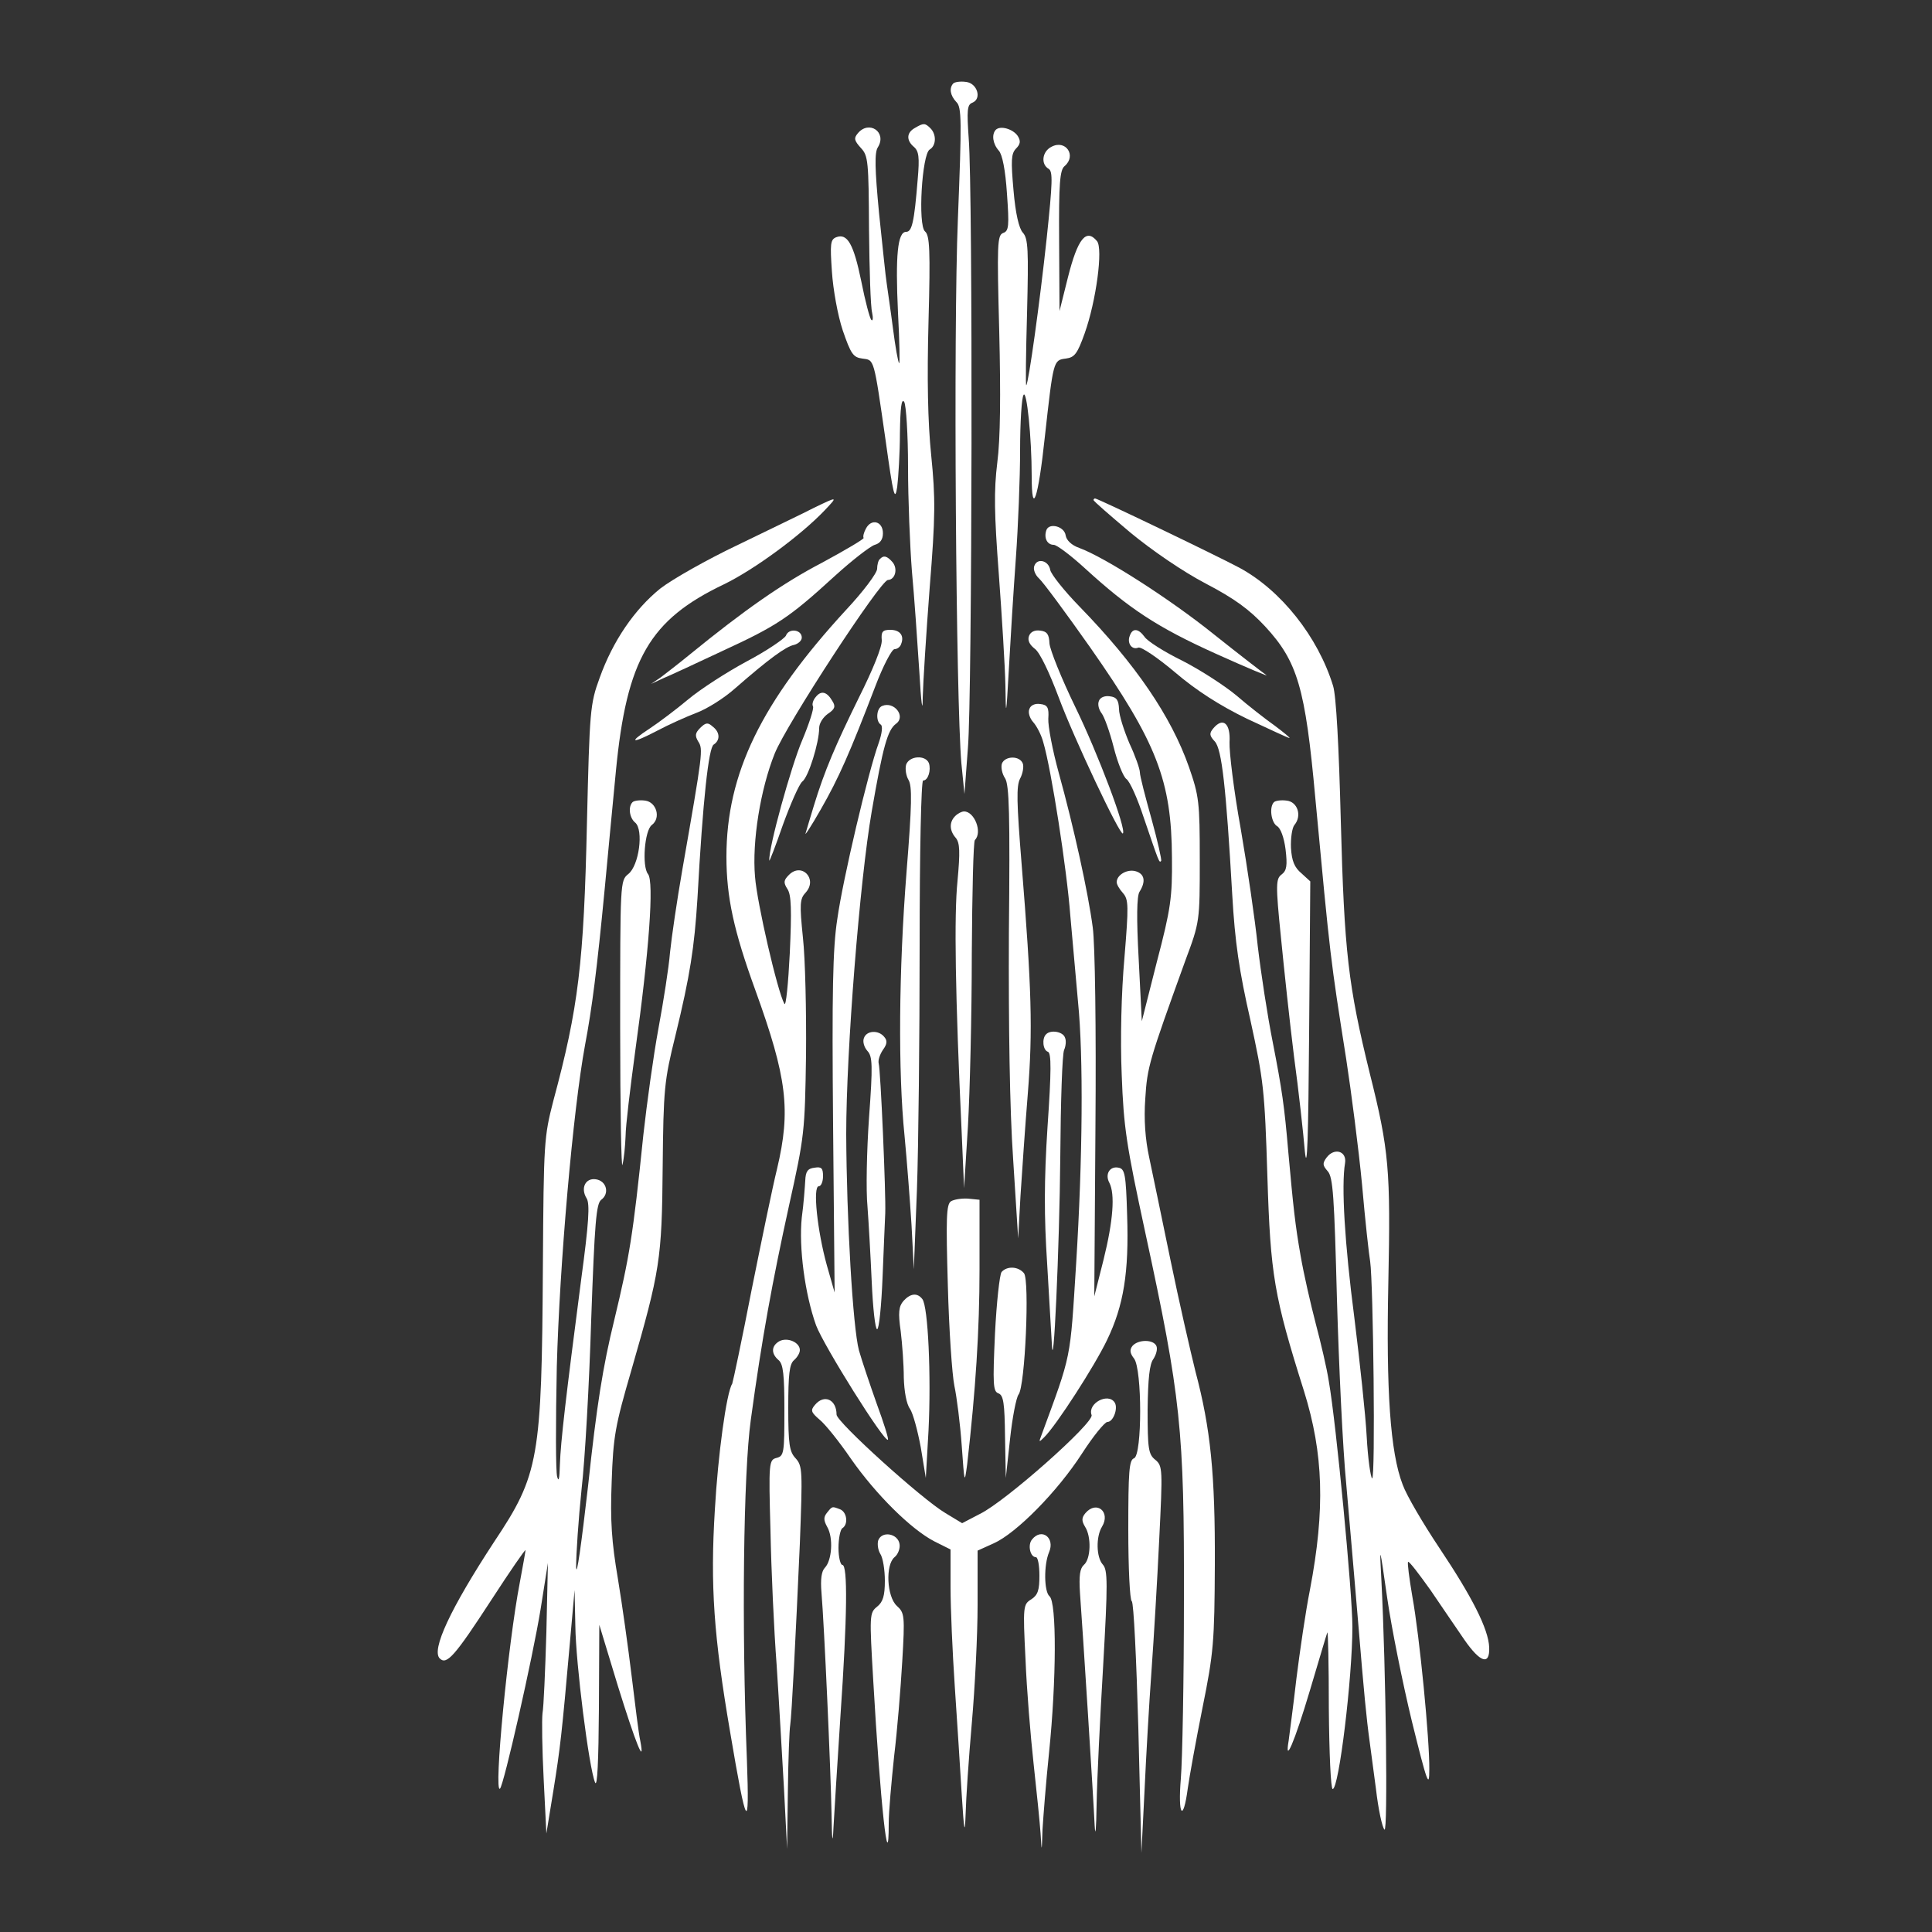 <svg version="1.0" xmlns="http://www.w3.org/2000/svg" width="666.667" height="666.667" viewBox="0 0 500 500">
    <rect x="0" y="0" width="500" height="500" fill="#333333" stroke="none"/>
    <g fill="#FFF">
        <path d="M246.7 21.6c-1.1 1.2-.8 3.1.8 4.8 1.4 1.3 1.4 4.9.4 30.3-1.2 29.2-.5 124.4.9 140.8l.8 8 .9-12c1.1-13.3 1.3-143.9.2-157.7-.5-7.2-.4-8.7.9-9.2 2.6-1 1.3-5.1-1.6-5.4-1.4-.2-2.9 0-3.3.4zM236.8 33.1c-2.2 1.2-2.3 3.2-.3 4.9 1.3 1.1 1.5 2.7 1 8.4-.9 11.2-1.5 13.6-3 13.6-2.2 0-2.8 6.1-2.1 20.9.4 7.5.5 13.3.3 13.1-.3-.3-1-4.3-1.6-9-.6-4.7-1.4-9.9-1.6-11.5-.3-1.7-1.1-9.9-2-18.3-1.1-11.5-1.2-15.8-.3-17.1 2.4-3.9-2.3-7.1-5.2-3.6-1.1 1.3-.9 1.9.8 3.8 1.9 2 2 3.5 2.1 21.1.1 10.4.4 20 .8 21.5.3 1.4.2 2.3-.2 1.9-.4-.4-1.6-4.9-2.6-10-2-9.7-3.6-12.5-6.5-11.4-1.5.6-1.6 1.7-1.1 8.9.3 4.6 1.5 11.3 2.8 15.2 2.1 6.1 2.7 7 5.1 7.3 3.1.4 2.9-.3 6 21.2 2 14.4 2.4 15.9 3 12 .3-2.5.7-8.8.7-14 .1-6.5.4-9 1.1-8 .5.8 1 8.4 1 16.8 0 8.5.5 20.6 1 27 .6 6.4 1.4 18 1.9 25.7.5 8.8.9 11.4.9 7 .1-3.9.9-16.6 1.8-28.4 1.5-18.5 1.5-23.2.4-34.2-.9-8.7-1.1-19.9-.7-34.8.5-18.4.3-22.2-.9-23.2-1.9-1.6-.8-20 1.2-21.2 1.7-1 1.8-3.9.2-5.5-1.4-1.4-1.8-1.4-4-.1zM257.7 33.6c-1.1 1.2-.8 3.6.8 5.4.9 1 1.7 5 2.1 11.1.6 8.4.5 9.7-1 10.2-1.5.6-1.6 2.8-1 25.4.4 16.5.3 27.9-.5 34-.9 7.3-.8 13.2.4 29 .8 10.9 1.6 23.8 1.7 28.8.1 8.4.2 8.1.9-4.5.4-7.4 1.2-20.3 1.8-28.5.6-8.3 1.1-20.9 1.1-28 0-7.2.4-13.6.9-14.3.8-1.4 2.1 10.9 2.1 21 0 10.8 1.7 5.9 3.4-10.1 2.2-19.8 2.2-19.9 5.4-20.3 2.3-.3 3-1.2 4.9-6.5 3-8.4 4.8-22 3.2-23.9-2.8-3.4-5-.6-7.5 9.3l-2.2 8.8-.1-18.1c-.1-15 .2-18.4 1.4-19.4 3.2-2.7.3-7-3.4-5-2.4 1.2-2.8 4.5-.7 5.7 1.1.7 1 3.5-.5 17.8-1.8 16.8-4.7 37.6-5.3 38.2-.2.2-.1-8.2.2-18.7.4-16.3.3-19.3-1.1-20.8-1-1.1-1.9-5-2.4-10.9-.7-7.8-.6-9.5.6-10.8 1.2-1.2 1.3-2 .5-3.3-1.2-1.8-4.5-2.8-5.7-1.6zM210.5 131.5c-2.7 1.4-11.5 5.6-19.5 9.5-8 3.8-17 8.9-20.1 11.3-6.7 5.4-12.3 13.6-15.7 23.1-2.5 6.8-2.6 8.4-3.3 37.6-.8 36.2-2.2 47.8-8.7 71.9-2.4 9.3-2.5 10.7-2.7 42.6-.3 50.1-1 54.1-12.6 71.5-11.4 17.4-16.3 28-14.1 30.2 1.8 1.8 3.9-.6 13.4-15.2 4.8-7.4 8.8-13.2 8.8-12.8 0 .3-.7 4.2-1.5 8.5-3 15.5-6.8 54.7-5.1 53.2 1-1 8.4-33.6 10.5-46.4l1.9-12-.4 18c-.3 9.9-.7 19.3-1 20.9-.2 1.6-.1 9.3.3 17l.7 14.1 1.8-11c1.8-11.2 2.2-14.7 4.3-38.5l1.2-13.5.2 9.3c.1 9.6 3.5 36.6 5.1 40.5.6 1.4.9-5.5 1-19.3l.1-21.5 4.8 15.8c4.6 14.8 7.1 21.1 5.8 14.2-.4-1.7-1.3-9.1-2.2-16.5-.9-7.4-2.5-18.9-3.6-25.5-1.6-9.4-2-14.9-1.6-25 .4-11.8.9-14.5 5.1-28.9 7.4-25.7 7.9-28.6 8.1-52.6.2-20.2.4-22.3 3.3-34 3.8-15.6 4.9-22.8 5.7-35.5 1.4-25.6 2.9-39 4.2-39.8 1.7-1.1 1.7-3.2-.3-4.7-1.2-1.1-1.8-1-3.2.4-1.3 1.3-1.4 2-.5 3.5 1.3 2 1.2 2.8-4.1 33.1-1.4 8-2.8 17.6-3.2 21.5-.3 3.8-1.7 12.7-3 19.7s-3 19.4-3.9 27.5c-2.7 26.3-3.6 31.5-7.5 47.8-3 12.2-4.6 22.4-6.8 43-1.7 14.8-3 24.3-3.1 21 0-3.3.6-12.3 1.4-20 .9-7.7 2-27.5 2.5-43.9.9-25.3 1.3-30.1 2.6-31.1 2.2-1.6 1.4-4.9-1.4-5.3-2.7-.4-4 2.3-2.4 4.9.9 1.4.6 6.3-1.4 21.1-4 30.7-5.3 41.9-5.5 47.8-.1 3.6-.3 4.7-.7 3.2-.4-1.2-.4-14.1-.1-28.5.7-26.3 4.2-66.4 7.3-83.2 1.8-9.5 3.1-19.6 5.1-40.5.8-8.5 2.1-22.3 2.9-30.5 2.8-28.9 8.7-39.1 28-48.3 7.8-3.8 19.8-12.6 26-19.1 3.5-3.7 3.5-3.7-2.9-.6zM283 129.4c0 .3 4.3 4 9.5 8.4 5.7 4.7 13.6 10.1 19.5 13.2 7.5 3.9 11.4 6.8 15.4 11.1 8.4 9.1 10.4 15.8 13 44.4 3.9 41.7 3.9 41.6 8 67.6 1.3 8.5 3.2 23.1 4.1 32.5.8 9.3 1.8 18.2 2.1 19.9.8 5.5 1.4 56.6.5 56.1-.4-.3-1.1-5.2-1.4-10.8-.3-5.7-1.8-19.5-3.2-30.8-2.5-19.2-3.4-34.2-2.4-40 .5-3.1-2.8-4.1-4.8-1.4-1.1 1.5-1 2 .3 3.5 1.4 1.5 1.7 6.6 2.4 33.1.5 17.2 1.5 38.7 2.4 47.8.8 9.1 2.2 25.3 3.1 36 1.5 18.1 2.1 24.5 3 31 .2 1.4.9 6.8 1.6 12 .6 5.2 1.6 9.9 2.2 10.5.9 1 .4-41.3-.8-64.6-.5-9.3-.5-9.3 1.5 4.6 1.1 7.7 4 22.1 6.4 32 4 16.2 4.5 17.4 4.5 12.4.1-7.5-2.5-34.4-4.4-44.8-.8-4.7-1.3-8.6-1.1-8.9.3-.2 2.8 3.1 5.8 7.3 2.9 4.3 6.9 10.1 8.8 12.9 4.1 5.9 6.6 6.7 6.4 1.9-.2-4.7-4.4-13-12.9-25.7-4.2-6.3-8.5-13.6-9.5-16.4-3.2-8.3-4.3-24.3-3.7-52.3.6-29 .2-34.2-4.8-54.1-5.6-22.8-6.6-31.4-7.5-65.3-.5-19.4-1.2-32.5-2-35-3.9-12.7-13.5-24.8-24.3-30.6-6.2-3.3-36.6-17.9-37.3-17.9-.2 0-.4.2-.4.4z"/>
        <path d="M224.1 136.8c-.6 1.1-.8 2.1-.6 2.4.3.2-4.6 3.1-10.7 6.4-10.2 5.3-20.2 12.3-34.3 23.8-2.8 2.3-6.2 4.9-7.5 5.9l-2.5 1.7 3-1.4c1.7-.7 8.6-3.9 15.4-7.1 14.1-6.5 17.3-8.6 29-19.3 4.6-4.2 9.4-7.9 10.5-8.2 1.4-.4 2.1-1.4 2.1-3 0-3.1-3-3.9-4.4-1.2zM270.8 137.2c-.7 2 .2 3.8 1.9 3.8.8 0 4.5 2.8 8.1 6.1 11.4 10.4 18.6 15.2 33.9 22.1 8.2 3.7 14 6.1 13 5.5-1-.7-7.1-5.4-13.5-10.5-11.3-9.1-28.3-20-34.9-22.4-2-.7-3.3-2-3.5-3.2-.3-2.4-4.3-3.4-5-1.4zM227.7 144.7c-.4.3-.7 1.5-.7 2.5 0 1.1-3.6 5.9-8 10.6-22 23.9-31 42.4-31 63.9 0 10.5 1.9 19.2 7.5 34.6 8.2 22.7 9.2 31 5.6 46.2-1.1 4.4-4 18.5-6.6 31.4-2.5 12.9-4.8 23.7-5 24.2-1.5 2.3-3.7 18.5-4.5 32.7-1.2 19.5-.3 32.6 4 57.7 4.2 24.9 5 26.2 4.3 7-1.4-34.7-.9-74.3 1-88 2.9-21.3 5.6-35.9 9.9-55.5 4-18 4.1-19.1 4.4-39 .1-11.3-.2-24.9-.8-30.3-.9-8.8-.8-10.1.7-11.7 3.2-3.5-1-7.9-4.3-4.6-1.4 1.4-1.5 2-.4 3.7 1 1.5 1.1 5.5.6 16.5-.4 8-1 14-1.4 13.2-1.8-3.2-7.1-26.2-7.6-32.9-.8-9.1 1.4-22.7 5.1-31.9 3-7.5 27.4-44.9 29.3-44.9 1.9-.1 2.6-2.9 1.2-4.6-1.4-1.6-2.3-1.9-3.3-.8zM267.7 146.4c-.4.9.2 2.4 1.2 3.3 1.1 1 7 9 13.2 17.8 17.3 24.7 21.1 34.5 21.2 54.5.1 10.2-.3 13.2-3.9 26.9l-3.9 15.4-.8-15.9c-.6-10.8-.5-16.5.2-17.6 1.7-2.7 1.3-4.6-.9-5.3-2.2-.7-5 .9-5 2.8 0 .6.7 1.8 1.6 2.8 1.5 1.7 1.5 3.3.4 16.8-.8 8.9-1.1 21.2-.7 30.3.5 13.6 1.2 18.1 6.1 40.8 9.2 42.5 10.1 51 10 95 0 20.6-.4 41.5-.8 46.3-.8 9.6.6 11.5 1.8 2.5.4-2.9 2.1-12.3 3.8-20.8 2.9-14.3 3.1-17.2 3.2-37 .1-23.5-1.1-35.3-5-50-1.3-5.2-4.3-18.3-6.5-29s-4.7-22.7-5.5-26.5c-1-4.6-1.4-9.8-1-15.2.5-8.2 1-9.8 10.4-35.8 3.7-9.9 3.7-10.1 3.7-26 0-15-.2-16.5-2.8-24-4.6-13.1-13.8-26.6-28.3-41.5-4-4.1-7.4-8.4-7.6-9.5-.4-2.4-3.3-3.2-4.1-1.1zM203.4 164.5c-.4.8-4.9 3.9-10.2 6.7-5.2 2.8-12 7.2-15.1 9.8-3.1 2.6-7.5 5.9-9.9 7.5-5.8 3.8-4.8 4.1 1.9.6 3-1.6 7.5-3.6 10.1-4.6 2.7-1 7.2-3.8 10.1-6.4 8.7-7.6 13.1-10.8 15.2-11.2 1.1-.3 2-1.1 2-1.9 0-2.1-3.4-2.5-4.1-.5z"/>
        <path d="M228.2 165.7c.1 1.7-2.3 7.6-5.9 14.8-6 12.2-8.9 18.9-11.7 28.1-.8 2.7-1.8 5.9-2.1 7-.4 1 1.4-1.7 3.9-6.1 4.7-8.2 7.5-14.6 14.1-31.8 2-5.3 4.3-9.7 5-9.7.7 0 1.5-.6 1.7-1.3.9-2.2-.3-3.7-2.8-3.7-2 0-2.4.5-2.2 2.7zM266.3 164.6c-.4 1.1.1 2.2 1.5 3.3 1.3.9 3.8 6.2 6.2 12.6 3.9 10.5 15.9 35.9 16.6 35.2 1-1-6.5-20.8-12.3-32.7-3.6-7.4-6.6-14.9-6.7-16.5-.1-2.3-.6-3.1-2.4-3.3-1.4-.2-2.5.3-2.9 1.4zM292.4 164.5c-.8 1.9.5 3.8 2.2 3.1.7-.3 5 2.6 9.5 6.4 5.5 4.7 11.6 8.6 18.6 12 5.8 2.7 10.7 5 11 5 .3 0-1.4-1.4-3.8-3.2-2.4-1.7-6.9-5.2-9.9-7.8-3-2.5-9.3-6.6-14-9-4.7-2.3-9.1-5.1-9.8-6.2-1.6-2.2-3.1-2.3-3.8-.3zM211.1 180.4c-.7.8-1 1.9-.7 2.4.3.5-1 4.5-2.8 8.8-2.8 6.5-8.8 28.1-8.5 31.1 0 .4 1.6-3.7 3.5-9.2 2-5.5 4.2-10.5 5-11.2 1.6-1.1 4.4-10.1 4.4-13.9 0-1.2 1-2.8 2.3-3.7 1.8-1.2 2-1.9 1.1-3.3-1.4-2.4-2.9-2.8-4.3-1zM284.4 181.4c-.4.9 0 2.3.7 3.2.7.9 2.1 4.8 3.1 8.7 1 4 2.5 7.7 3.3 8.3.9.6 2.9 5.1 4.5 10 4 11.7 4 11.8 4.5 11.2.2-.2-.9-5.1-2.5-10.9-1.6-5.7-3-11.1-3-12 0-.9-1.2-4.3-2.7-7.5-1.4-3.3-2.7-7.3-2.7-8.9-.1-2.3-.6-3.1-2.4-3.3-1.3-.2-2.5.3-2.8 1.2zM228.3 182.7c-1.5.6-1.7 3.9-.4 4.8.6.3.4 2.2-.5 4.8-2.7 7.4-9.3 35.4-10.7 45.5-1.2 7.6-1.4 19.2-1.1 53.2l.4 43.5-2-7c-2.5-9-3.7-20.5-2.1-20.5.6 0 1.1-1.2 1.1-2.6 0-2.1-.4-2.5-2.2-2.2-1.8.2-2.3 1-2.4 3.3-.1 1.6-.4 6-.9 9.6-.8 7.7.8 19.8 3.7 27.9 2 5.3 17.7 30.4 18.6 29.6.2-.3-1.1-4.4-2.9-9.3-1.7-4.8-3.8-11-4.6-13.8-1.6-6-3.2-33.9-3.3-56 0-21.4 3.5-65.6 6.6-83.5 2.9-16.8 4.1-21.1 6.3-22.7 2.6-1.9-.5-5.9-3.6-4.6zM266.4 183.5c-.4.9.1 2.4 1 3.4s2.1 3.3 2.6 5.2c2.1 7.1 6.1 32.9 7 44.9.6 6.9 1.5 16.9 2 22.4 1.4 14 1.2 40.4-.5 67.7-1.6 25.3-1.1 22.9-9 44.4-.7 1.8-.6 1.8.7.5 3.1-3 13.1-18.5 16.3-25.2 4.3-8.9 5.7-17.5 5.2-32.3-.3-10.6-.6-12-2.2-12.3-2.3-.5-3.6 1.7-2.4 3.9 1.5 2.9 1 9.8-1.5 19.9l-2.4 9.5.3-44c.2-25.2-.1-47.2-.7-51.5-1.2-9.1-4.9-25.9-8.8-40-1.6-5.8-2.8-12.1-2.7-14 .2-2.9-.2-3.6-2.1-3.8-1.3-.2-2.5.3-2.8 1.3zM314 188.5c-1.1 1.3-1 1.9.4 3.4 1.8 2 2.9 11.7 4.5 39.6.7 12.3 1.8 19.8 4.7 32.5 3.4 15.6 3.7 17.9 4.4 40.5.8 25.5 1.7 30.9 9.5 55.6 5 16.1 5.5 30.4 1.5 51.4-1.1 5.5-2.6 15.8-3.5 23-.8 7.1-1.8 14.3-2 16-1.1 6.4 1.5.4 5.5-13 2.3-7.7 4.3-14.5 4.5-15 .2-.6.4 8.3.4 19.7.1 11.5.5 20.8 1 20.8 1.6 0 5.1-28.8 5.1-42 0-8.7-4.2-52.7-6.1-63.5-.5-3.3-2.1-10.1-3.4-15-1.3-5-3.1-12.8-3.9-17.5-1.4-7.9-1.9-12.6-3.2-27-1-11.7-1.6-15.9-4-28.2-1.4-7-3.1-18.2-3.9-25-.7-6.8-2.7-20.4-4.4-30.3-1.8-9.9-3-20-2.9-22.4.3-4.9-1.7-6.6-4.2-3.6zM234.5 197.9c-.3 1.1 0 2.9.6 3.9 1 1.6.9 6.5-.5 24-2 25.4-2.2 51.6-.5 68.2.6 6.3 1.4 16.7 1.8 23l.6 11.5.8-20.5c.4-11.3.7-39.7.7-63.3 0-24.4.4-42.7.9-42.7 1.3 0 2.1-2.7 1.5-4.5-.9-2.2-5.1-1.9-5.9.4zM259.3 197.6c-.3.9 0 2.6.8 3.8 1.1 1.7 1.3 9.3 1 40.1-.1 23.9.2 45.6 1.1 58.5l1.3 20.5.6-11c.4-6.1 1.2-18 1.9-26.5 1.3-16.4 1-27-1.6-59.3-1.3-16.1-1.4-20.3-.4-22.2.7-1.3 1-3.1.7-3.9-.8-2.1-4.6-2-5.4 0zM163.7 207.6c-1.2 1.2-.8 4.1.7 5.3 2.2 1.9 1 11.1-1.8 13.3-2.1 1.7-2.1 2-2.1 39.9 0 21.1.3 37 .6 35.3.4-1.6.7-4.9.8-7.4 0-2.5 1.2-12.4 2.5-22 3.6-25.8 4.9-43.9 3.3-45.8-1.6-2-.9-11.3 1-12.7 2.4-1.8 1.2-5.9-1.7-6.3-1.4-.2-2.9 0-3.3.4zM329.7 207.6c-1.3 1.3-.7 5.3.8 6.2.9.5 1.8 2.9 2.2 6 .5 4.2.3 5.5-1 6.5-1.5 1.1-1.6 2.5-.2 16.2.8 8.2 2.3 22.2 3.4 31 1.2 8.8 2.4 19.8 2.8 24.5.6 5.8.9-3.8 1.1-30.7l.3-39.2-2.3-2.1c-1.8-1.5-2.5-3.2-2.7-6.6-.1-2.5.3-5.2.9-5.9 2-2.4.8-6-2-6.3-1.4-.2-2.9 0-3.3.4zM247.2 211.2c-1.6 1.6-1.5 3.8.2 5.7 1 1.3 1.1 3.5.4 11.1-.9 8.8-.6 29.3 1.1 65.5l.6 14 1-16c.5-8.8 1-28.9 1-44.7.1-15.8.4-29 .8-29.4 2-2-.1-7.4-2.8-7.4-.6 0-1.6.5-2.3 1.2z"/>
        <path d="M223.6 268.6c-.4.9 0 2.4.9 3.4 1.3 1.4 1.4 3.7.4 17.3-.6 8.6-.8 18.9-.4 22.9.3 4 .8 12.8 1.1 19.5.3 6.8.9 12.3 1.4 12.3.5 0 1.1-6 1.4-13.3.3-7.2.6-14.8.7-16.7.2-4.8-1.2-37.2-1.7-38.8-.2-.8.3-2.3 1.1-3.5 1.1-1.5 1.2-2.4.3-3.4-1.5-1.8-4.5-1.6-5.2.3zM270.7 267.7c-1.1 1.1-.8 4.1.5 4.5.9.3.9 4.9-.1 19.4-.9 13.8-.9 23.3-.1 35.4.5 9.1 1.1 18.3 1.2 20.5.4 10.5 2-25 2.2-48 .1-14.3.5-26.8 1-27.8.4-.9.6-2.4.2-3.2-.5-1.5-3.7-2.1-4.9-.8zM246.1 310.9c-1.2.8-1.3 4.4-.8 21.8.3 11.4 1.1 23.1 1.7 26 .6 2.8 1.5 9.8 1.9 15.5.7 9.7.7 10 1.4 4.8 2.2-19.3 3.2-34.8 3.2-50.5v-18l-3-.3c-1.6-.1-3.6.2-4.4.7zM259.2 329.2c-.5.7-1.3 7.9-1.7 16-.6 13.1-.5 14.9.9 15.4 1.3.5 1.6 2.5 1.7 11.3l.2 10.6 1.1-10.1c.6-5.6 1.6-10.7 2.2-11.5 1.7-2.1 2.9-29.6 1.4-31.4-1.5-1.8-4.4-1.9-5.8-.3zM233.8 336.7c-1.2 1.4-1.4 3-.7 7.8.4 3.3.8 8.7.8 12 .1 3.6.7 6.9 1.6 8.1.8 1.2 2 5.7 2.8 10l1.3 7.9.7-12.3c.7-14.1-.1-32.1-1.6-34-1.3-1.7-3.1-1.5-4.9.5zM201.7 347.1c-2.1 1.2-2.2 3.2-.2 4.9 1.2 1 1.5 3.8 1.5 13 0 11-.1 11.8-2 12.3-2 .5-2.1 1.1-1.6 18.9.2 10.1.9 25.7 1.6 34.8.6 9.1 1.4 23.5 1.9 32l.8 15.5.2-15c.1-8.3.4-15.9.6-17 .4-2.7 1.4-22.4 2.5-47 .7-18.9.7-20.1-1.1-22.1-1.6-1.7-1.9-3.6-1.9-13.1 0-8.6.3-11.3 1.5-12.3.8-.7 1.5-1.8 1.5-2.6 0-2-3.2-3.4-5.3-2.3zM293.1 348.3c-.8 1-.7 1.9.4 3.3 2.1 2.8 2.1 24.9 0 25.8-1.3.4-1.5 3.5-1.5 18.5 0 9.9.4 18.2.9 18.5.5.3 1.2 15.1 1.7 32.8l.8 32.3.8-16c.4-8.8 1.2-22.8 1.8-31 .6-8.3 1.5-23.6 2-34 .9-18.3.9-19.1-1-20.7-1.8-1.4-2-2.9-2-13 .1-8.1.5-11.8 1.5-13.1.7-1.1 1.1-2.5.8-3.3-.7-1.8-4.7-1.8-6.2-.1z"/>
        <path d="M210.9 363.6c-1.2 1.4-1 1.9 1.2 3.8 1.4 1.1 5.1 5.7 8.1 10.1 6.5 9.3 15.6 18.3 21.6 21.4l4.2 2.1v9.8c0 5.3.5 16.9 1.1 25.7.6 8.8 1.4 21.4 1.8 28 .6 9.5.8 10.6 1 5 .1-3.9.8-14.4 1.6-23.5s1.5-22.8 1.5-30.6v-14.1l4.2-1.9c5.8-2.6 16.4-13.3 22.8-23.2 2.9-4.5 5.9-8.2 6.6-8.2 1.5 0 2.8-3.5 1.9-5-1.7-2.7-7.1.2-6 3.2.8 1.9-22.3 22.4-28.9 25.6l-4.6 2.4-4.3-2.6c-6.1-3.6-28.2-23.6-28.2-25.5 0-3.9-3.2-5.4-5.6-2.5zM214.1 391.4c-1 1.2-1 2 0 3.8 1.6 2.8 1.2 8.6-.6 10.5-.9.9-1.2 3-.9 6.5.7 8.2 2.4 45.9 2.6 57.2.1 7.1.3 8.2.5 3.6.2-3.6 1-16.5 1.8-28.8 1.8-26.1 1.9-39.2.5-39.2-.5 0-1-2-1-4.4 0-2.5.5-4.8 1-5.1 1.6-1 1.2-4.2-.6-4.9-2.1-.8-2-.8-3.3.8zM280.9 391.6c-1 1.2-1 2-.1 3.5 1.7 2.6 1.5 8.4-.3 9.9-1 .9-1.3 2.7-1 7.3.7 9.4 3.5 53.4 3.8 60.2.2 3.3.4.8.5-5.5.1-6.3.9-22.5 1.7-36 1.2-21.2 1.2-24.7-.1-26.1-1.7-1.9-1.8-7.2-.2-9.8 2.3-3.8-1.4-6.9-4.3-3.5z"/>
        <path d="M227.3 398.6c-.3.9-.1 2.5.5 3.5.7 1 1.2 4.2 1.2 7 0 3.9-.5 5.5-2 6.7-2 1.6-2 2.2-1 19.2 1.8 31.5 4 51.7 4 36.9 0-3 .7-10.8 1.4-17.4.8-6.6 1.7-17.6 2.1-24.5.7-11.9.6-12.6-1.4-14.4-2.6-2.4-3-10.6-.6-12.6.9-.7 1.5-2.3 1.3-3.4-.4-2.7-4.5-3.5-5.5-1zM267.1 398.4c-1.2 1.4-.5 4.6 1 4.6.5 0 .9 2.1.9 4.8 0 3.7-.4 5-2.1 6.1-2.1 1.3-2.2 1.7-1.5 15.5.3 7.7 1.3 19.9 2.1 27.1.8 7.2 1.6 15.2 1.8 18 .3 5 .3 5 .5-1 .2-3.3.9-12.3 1.7-20 1.9-18.6 2-38.9.1-40.4-1.4-1.2-1.5-8.1-.1-11.4 1.6-3.7-1.9-6.4-4.4-3.3z"/>
    </g>
</svg>
